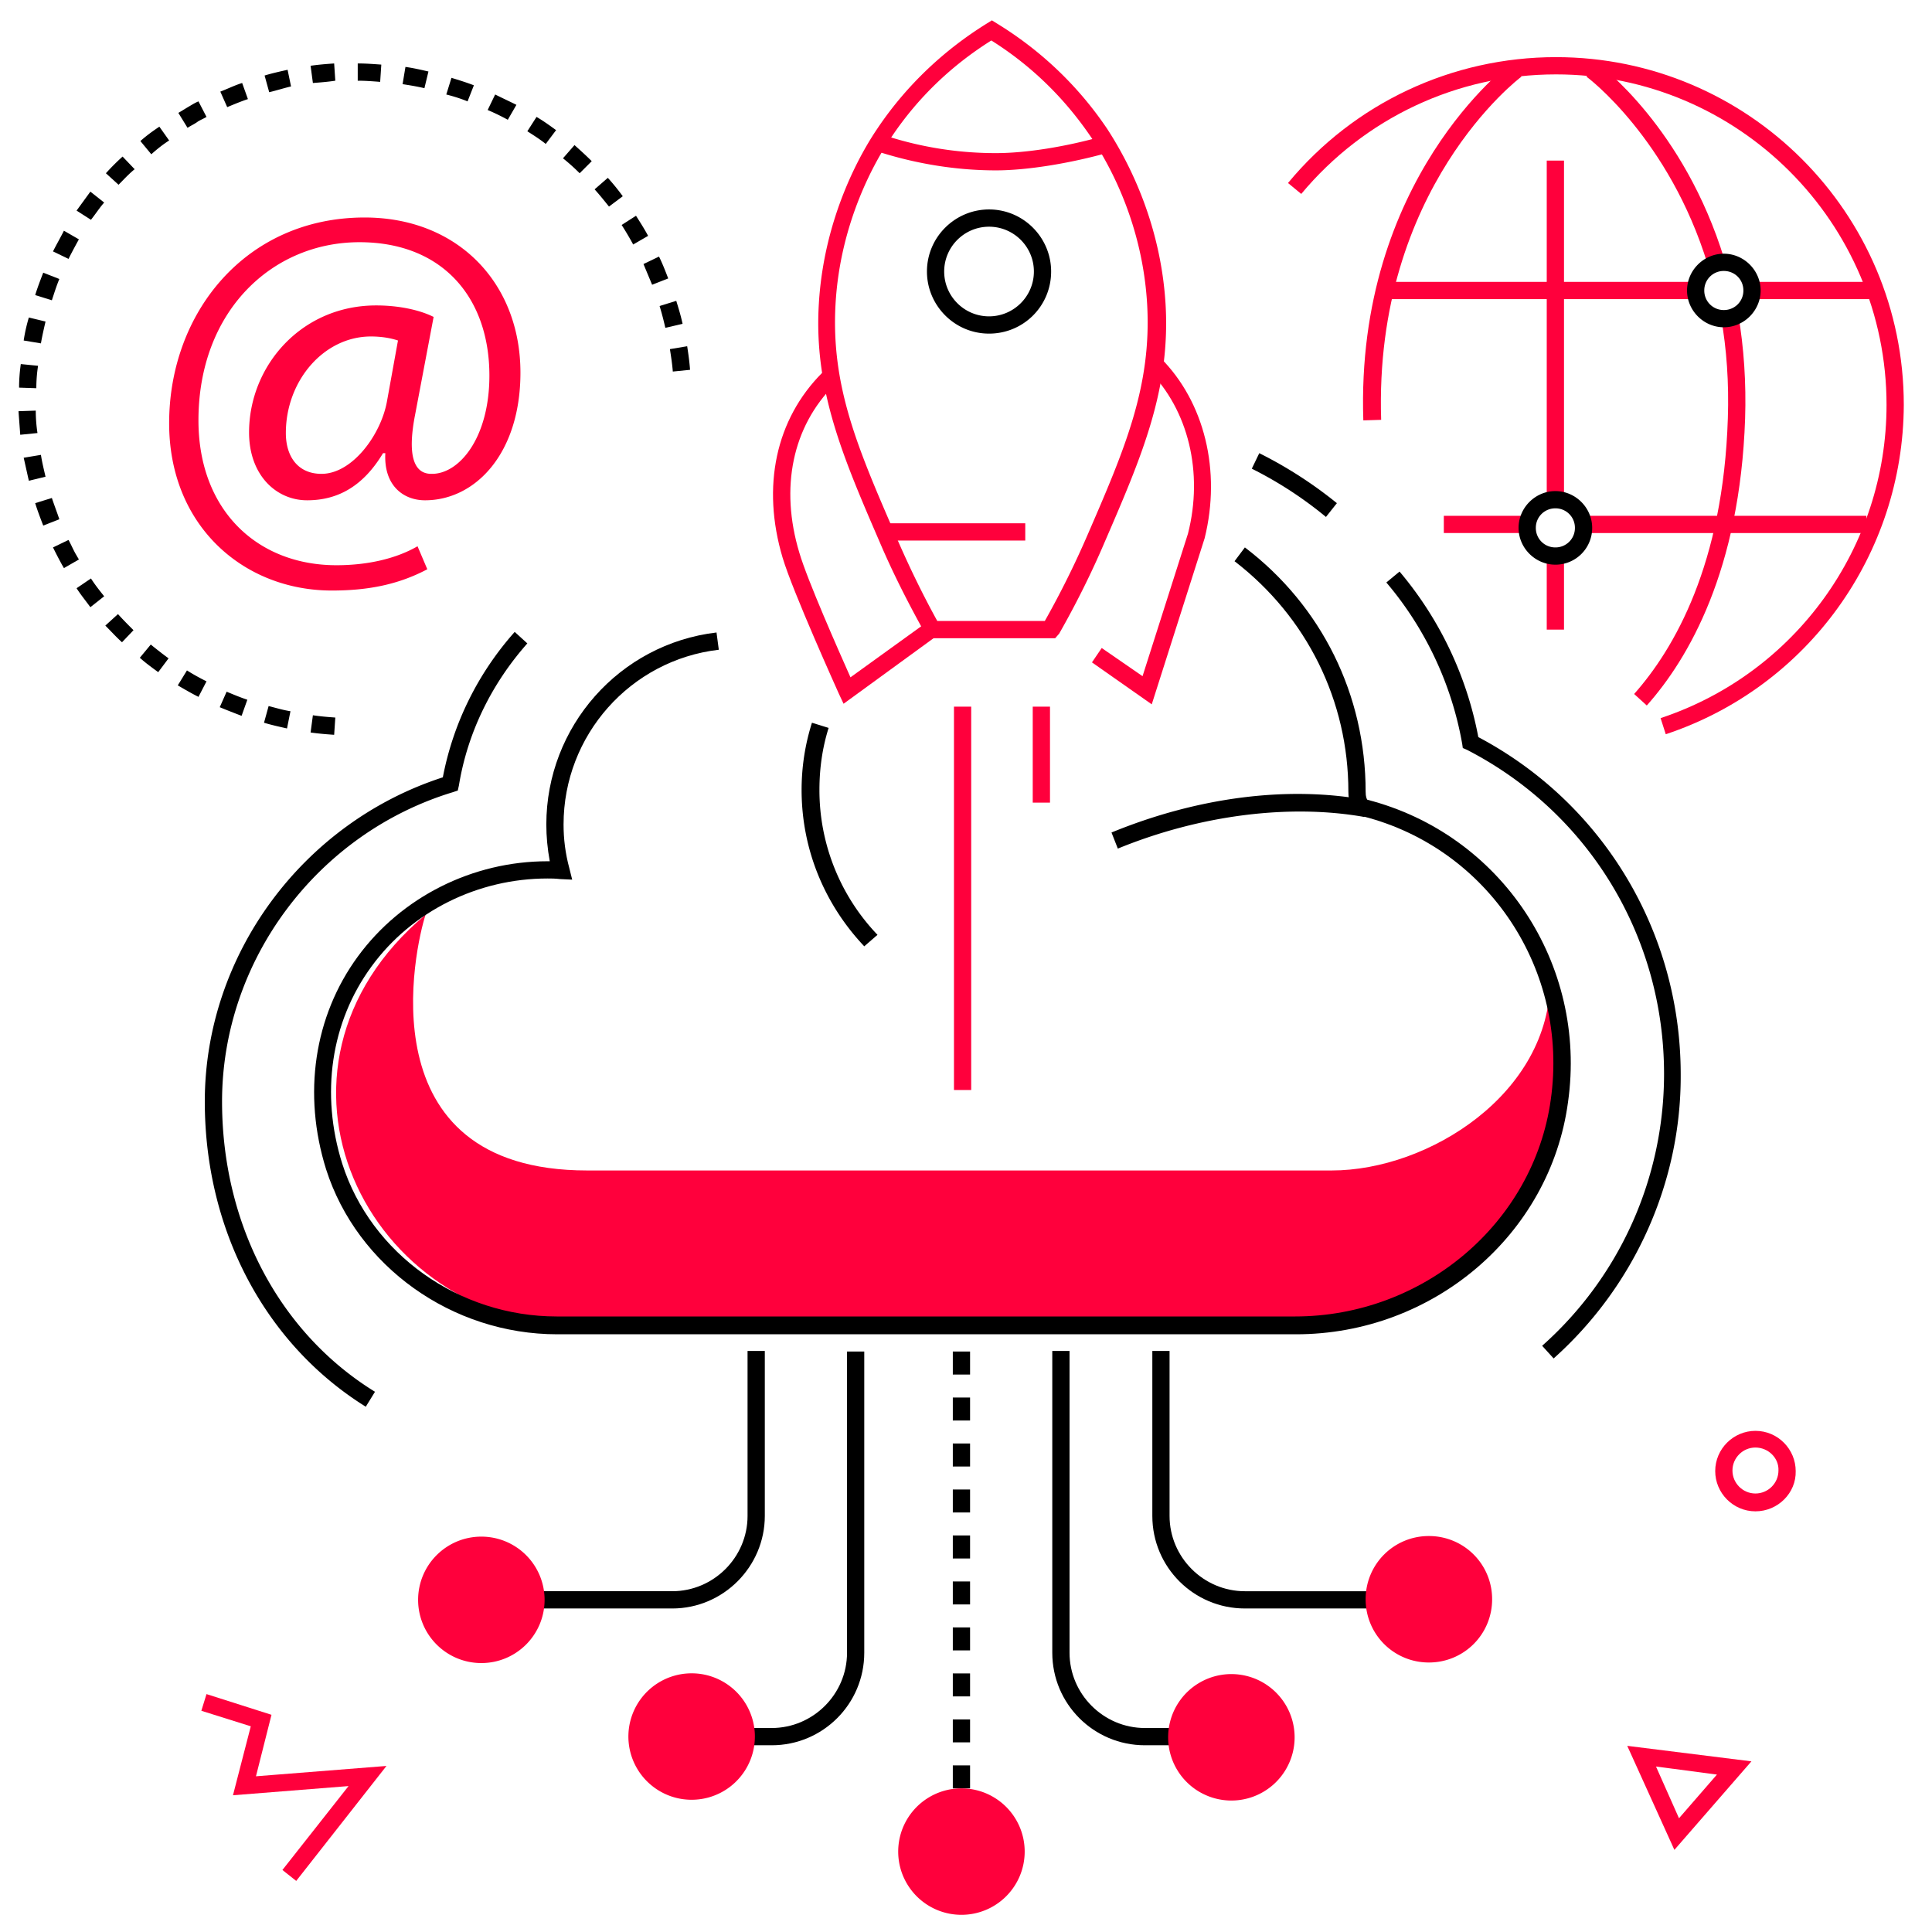 <svg xmlns="http://www.w3.org/2000/svg" width="540" viewBox="0 0 404.88 405" height="540" version="1.0"><path fill="#ff003c" d="M62.035 394.29 59.141 392l13.863-17.59-24.227 1.926 3.735-14.457-10.364-3.254 1.082-3.496 13.622 4.34-3.254 12.89 27.359-2.168zM367.93 316.816c-4.7 0-8.434-3.855-8.434-8.433 0-4.7 3.856-8.438 8.434-8.438 4.703 0 8.437 3.856 8.437 8.438.121 4.578-3.734 8.433-8.437 8.433zm0-13.375c-2.649 0-4.82 2.168-4.82 4.82 0 2.65 2.171 4.817 4.82 4.817 2.652 0 4.824-2.168 4.824-4.816.117-2.653-2.172-4.82-4.824-4.82zM350.938 387.785l-9.883-21.808 26.03 3.25zm-3.856-17.473 4.82 10.844 7.953-9.156zM324.902 205.363c0 23.856-25.43 40-45.8 40H123.02c-46.883 0-36.036-46.988-33.868-53.617-38.566 32.293-12.773 86.274 33.145 86.274h132.098c12.292-.727 17.476 1.082 26.394-1.207 60.625-15.063 44.113-71.45 44.113-71.45zm0 0"/><path d="M76.617 294.887c-21.09-13.133-33.746-36.992-33.746-63.98 0-30.727 20.488-58.438 49.899-67.958 2.168-11.324 7.351-21.808 15.066-30.484l2.648 2.41c-7.472 8.438-12.53 18.676-14.34 29.762l-.242 1.086-1.086.359c-28.441 8.676-48.328 35.305-48.328 64.824 0 25.664 11.93 48.438 32.059 60.848zM325.625 284.766l-2.41-2.653c16.273-14.457 25.555-35.183 25.555-56.992 0-28.797-15.79-54.82-41.344-67.953l-.844-.363-.121-.844c-2.168-12.41-7.711-24.219-15.906-33.856l2.77-2.289a75.456 75.456 0 0 1 16.51 34.7c26.157 13.855 42.427 40.847 42.427 70.726.12 22.531-9.64 44.34-26.637 59.524zm0 0"/><path d="M271.629 279.703H116.754c-22.059 0-41.945-14.215-48.453-34.578-4.942-15.785-2.531-32.05 6.629-44.582 9.16-12.531 24.105-20 39.773-20h.484c-.484-2.652-.722-5.184-.722-7.711 0-20.484 15.305-37.836 35.676-40.246l.48 3.617c-18.559 2.168-32.543 17.953-32.543 36.629 0 3.012.363 6.023 1.207 9.156l.602 2.41-2.532-.12c-1.082-.122-1.808-.122-2.652-.122-14.582 0-28.441 6.867-36.879 18.434-8.558 11.687-10.726 26.75-6.148 41.328 6.027 18.918 24.469 32.05 44.957 32.05H271.39c26.875 0 50.015-19.519 53.632-45.425 3.856-27.11-13.015-52.652-39.293-59.398-.843-.243-3.132-1.086-3.132-5.184 0-19.035-8.676-36.629-23.864-48.316l2.168-2.891c16.153 12.289 25.313 30.965 25.313 51.207 0 1.086.242 1.566.36 1.687 28.085 7.23 46.163 34.461 42.066 63.38-3.739 27.831-28.325 48.675-57.012 48.675zM203.293 384.531h-3.617v-4.82h3.617zm0-9.64h-3.617v-4.82h3.617zm0-9.641h-3.617v-4.816h3.617zm0-9.637h-3.617v-4.82h3.617zm0-9.64h-3.617v-4.82h3.617zm0-9.637h-3.617v-4.82h3.617zm0-9.64h-3.617v-4.821h3.617zm0-9.641h-3.617v-4.817h3.617zm0-9.637h-3.617v-4.82h3.617zm0-9.64h-3.617v-4.821h3.617zm0-9.637h-3.617v-4.82h3.617zm0 0"/><path fill="#ff003c" d="M214.742 388.145c0 .87-.086 1.73-.254 2.585a13.405 13.405 0 0 1-.754 2.485 13.324 13.324 0 0 1-2.875 4.3 13.137 13.137 0 0 1-2.011 1.65c-.723.483-1.485.894-2.29 1.226-.804.332-1.632.582-2.488.754a13.343 13.343 0 0 1-5.172 0 13.2 13.2 0 0 1-4.781-1.98 13.298 13.298 0 0 1-3.656-3.657 13.324 13.324 0 0 1-1.227-2.293c-.332-.8-.582-1.633-.754-2.485a13.373 13.373 0 0 1-.253-2.585c0-.872.085-1.73.253-2.586.172-.852.422-1.684.754-2.485a13.324 13.324 0 0 1 2.875-4.3 13.298 13.298 0 0 1 4.301-2.876 13.444 13.444 0 0 1 2.488-.753 13.343 13.343 0 0 1 5.172 0c.856.171 1.684.421 2.489.753.804.336 1.566.743 2.289 1.227a13.137 13.137 0 0 1 2.011 1.648 13.324 13.324 0 0 1 2.875 4.3c.332.802.582 1.634.754 2.486.168.855.254 1.714.254 2.586zm0 0"/><path d="M256.324 365.855h-16.39c-10.727 0-19.407-8.675-19.407-19.398v-63.258h3.618v63.258c0 8.672 7.109 15.781 15.789 15.781h16.39zM292.965 337.18h-32.063c-10.726 0-19.402-8.676-19.402-19.403V283.2h3.613v34.578c0 8.676 7.114 15.786 15.79 15.786h32.062zm0 0"/><path fill="#ff003c" d="M261.117 351.29c.848.198 1.668.48 2.457.839.793.363 1.543.797 2.246 1.308.707.508 1.36 1.079 1.95 1.72a13.233 13.233 0 0 1 2.722 4.398c.305.812.524 1.652.664 2.511.14.86.196 1.723.164 2.59-.03.871-.148 1.73-.347 2.578a13.296 13.296 0 0 1-3.867 6.652 13.342 13.342 0 0 1-4.402 2.719 13.22 13.22 0 0 1-2.513.665c-.859.14-1.722.195-2.593.164a13.335 13.335 0 0 1-2.575-.348c-.847-.2-1.668-.48-2.457-.844a13.179 13.179 0 0 1-4.199-3.023 13.06 13.06 0 0 1-1.574-2.067 13.173 13.173 0 0 1-1.809-4.843c-.14-.86-.195-1.723-.164-2.594a13.335 13.335 0 0 1 1.188-5.031c.363-.793.797-1.54 1.308-2.247a13.15 13.15 0 0 1 3.786-3.523c.738-.457 1.52-.84 2.332-1.144a13.01 13.01 0 0 1 2.511-.665 13.12 13.12 0 0 1 2.594-.164c.871.032 1.73.149 2.578.348zM299.473 348.504a13.217 13.217 0 0 1-13.258-13.254 13.217 13.217 0 0 1 13.258-13.254 13.217 13.217 0 0 1 13.257 13.254 13.217 13.217 0 0 1-13.257 13.254zm0 0"/><path d="M161.71 365.855h-16.39v-3.617h16.39c8.677 0 15.79-7.11 15.79-15.781V283.32h3.613v63.137c0 10.723-8.675 19.398-19.402 19.398zM140.86 337.18H108.8v-3.618h32.06c8.675 0 15.788-7.109 15.788-15.785V283.2h3.618v34.578c0 10.606-8.68 19.403-19.407 19.403zm0 0"/><path fill="#ff003c" d="M146.547 350.871a13.276 13.276 0 0 1 4.91 1.621c.758.43 1.465.93 2.125 1.496.66.57 1.258 1.196 1.793 1.883a13.1 13.1 0 0 1 1.39 2.195c.391.778.704 1.582.938 2.422a13.117 13.117 0 0 1 .379 5.156 13.206 13.206 0 0 1-3.117 7.035 13.155 13.155 0 0 1-4.074 3.184c-.782.39-1.586.703-2.426.938-.84.23-1.692.379-2.563.441-.867.067-1.734.043-2.597-.062a13.14 13.14 0 0 1-4.91-1.621 13.012 13.012 0 0 1-2.125-1.497 13.155 13.155 0 0 1-3.184-4.074 13.146 13.146 0 0 1-.938-2.425 13.494 13.494 0 0 1-.445-2.56 13.427 13.427 0 0 1 .063-2.597c.109-.863.297-1.707.57-2.535a13.56 13.56 0 0 1 1.05-2.375c.43-.758.93-1.465 1.497-2.125.57-.66 1.199-1.258 1.883-1.793a13.521 13.521 0 0 1 2.195-1.39c.777-.391 1.586-.704 2.426-.934a12.94 12.94 0 0 1 2.562-.445c.867-.063 1.73-.043 2.598.062zM114.102 335.371c0 .871-.086 1.73-.254 2.586-.172.852-.422 1.68-.754 2.484a13.324 13.324 0 0 1-2.875 4.301 13.298 13.298 0 0 1-4.301 2.875c-.805.332-1.633.582-2.488.754a13.343 13.343 0 0 1-5.172 0 13.444 13.444 0 0 1-2.488-.754 13.298 13.298 0 0 1-5.95-4.883 13.324 13.324 0 0 1-1.226-2.293 13.496 13.496 0 0 1-.754-2.484 13.343 13.343 0 0 1 0-5.172c.172-.855.422-1.683.754-2.488.336-.8.742-1.567 1.226-2.29a13.34 13.34 0 0 1 3.657-3.655 13.2 13.2 0 0 1 4.78-1.98 13.343 13.343 0 0 1 5.172 0 13.2 13.2 0 0 1 4.781 1.98c.724.48 1.392 1.03 2.009 1.648a13.107 13.107 0 0 1 1.648 2.008c.485.722.89 1.488 1.227 2.289.332.805.582 1.633.754 2.488.168.852.254 1.715.254 2.586zm0 0"/><path d="m234.266 177.89-1.325-3.374c18.2-7.47 37.243-9.88 53.754-6.746l-.722 3.496c-15.547-2.774-34.348-.485-51.707 6.625zM277.898 108.367a82.052 82.052 0 0 0-15.546-10.12l1.566-3.25a89.054 89.054 0 0 1 16.27 10.48zM181.113 198.375c-8.433-8.918-13.136-20.484-13.136-32.773 0-4.82.722-9.52 2.171-14.098l3.493 1.086c-1.325 4.215-1.926 8.555-1.926 13.012a43.874 43.874 0 0 0 12.172 30.363zM207.27 69.934c-7.23 0-13.016-5.907-13.016-13.016 0-7.227 5.906-13.012 13.016-13.012 7.23 0 13.015 5.907 13.015 13.012 0 7.23-5.785 13.016-13.015 13.016zm0-22.41c-5.184 0-9.403 4.214-9.403 9.394 0 5.184 4.219 9.398 9.403 9.398 5.183 0 9.402-4.214 9.402-9.398 0-5.18-4.219-9.395-9.402-9.395zm0 0"/><path fill="#ff003c" d="m176.777 147.527-.964-2.047c-.364-.843-9.645-21.328-11.813-28.558-4.46-14.938-1.445-29.035 8.316-38.797l2.532 2.531c-8.797 8.797-11.45 21.567-7.352 35.184 1.688 5.781 8.316 20.722 10.727 26.144l16.03-11.566 2.048 2.89zM241.379 147.648l-12.535-8.796 2.047-3.012 8.558 5.906 9.524-29.883c3.254-12.773.12-25.906-8.317-34.34l2.531-2.53c9.278 9.277 12.774 23.737 9.278 37.835zm0 0"/><path fill="#ff003c" d="M221.129 133.793H194.37l-.48-.965c-3.496-6.266-6.75-12.652-9.524-19.156-7.71-17.836-13.86-32.05-12.773-50.004 1.086-18.316 8.918-31.809 12.293-36.75l.242-.363c5.906-8.672 13.617-16.024 22.777-21.688l.965-.601.965.601c9.281 5.664 17.113 13.133 23.14 22.051 4.098 6.266 11.212 19.277 12.294 36.75 1.085 18.074-5.063 32.168-12.774 50.004l-1.687-.723 1.687.723c-2.773 6.504-6.027 13.012-9.523 19.156zm-24.707-3.617h22.539a190.911 190.911 0 0 0 8.918-17.953c7.836-18.07 13.5-31.203 12.535-48.434-.965-16.629-7.715-29.039-11.691-34.941-5.543-8.196-12.536-15.063-20.973-20.364-8.434 5.301-15.426 12.047-20.852 20.121l-.238.36c-3.133 4.578-10.605 17.473-11.57 34.824-.965 17.23 4.7 30.242 12.535 48.316 2.648 6.145 5.543 12.168 8.797 18.07zm0 0"/><path fill="#ff003c" d="M208.715 35.715c-8.195 0-16.39-1.328-24.106-3.738l1.086-3.493a74.73 74.73 0 0 0 23.02 3.614c6.27 0 14.703-1.325 22.66-3.614l.965 3.493c-8.195 2.293-17.117 3.738-23.625 3.738zM185.816 109.695h29.047v3.614h-29.047zM199.918 148.129h3.613v80.367h-3.613zM216.43 148.129h3.617v20.121h-3.617zM89.516 119.332c-6.149 3.254-12.536 4.461-20.008 4.461-18.442 0-34.11-13.496-34.11-35.063 0-23.136 16.032-43.136 40.98-43.136 19.524 0 32.661 13.734 32.661 32.531 0 16.871-9.398 26.75-20.008 26.75-4.457 0-8.676-3.012-8.316-9.879h-.48c-3.977 6.625-9.16 9.879-15.91 9.879-6.509 0-12.173-5.3-12.173-14.219 0-13.976 10.97-26.629 26.637-26.629 4.82 0 9.16.965 12.05 2.41l-3.855 20.364c-1.687 8.554-.363 12.531 3.375 12.531 5.786.121 12.172-7.469 12.172-20.605 0-16.266-9.761-27.954-27.238-27.954-18.32 0-33.75 14.461-33.75 37.352 0 18.797 12.297 30.363 28.93 30.363 6.386 0 12.414-1.324 16.992-3.976zm-6.149-47.953c-1.086-.363-3.012-.844-5.664-.844-9.883 0-17.84 9.278-17.84 20.242 0 4.942 2.532 8.555 7.473 8.555 6.512 0 12.535-8.312 13.742-15.3zm0 0"/><path d="M69.988 154.035c-1.687-.12-3.254-.242-4.941-.484l.484-3.613c1.567.242 3.133.363 4.7.48zm-9.883-1.328c-1.566-.36-3.253-.723-4.82-1.203l.965-3.496c1.445.363 3.012.844 4.578 1.086zm-9.52-2.648a181.892 181.892 0 0 1-4.581-1.809l1.445-3.254c1.45.606 2.895 1.207 4.34 1.688zm-9.038-3.977c-1.45-.723-2.895-1.566-4.34-2.41l1.926-3.133c1.328.844 2.652 1.566 4.097 2.29zm-8.438-5.18c-1.328-.964-2.652-1.93-3.859-3.015l2.293-2.77c1.203.965 2.41 1.93 3.734 2.89zm-7.593-6.265c-1.207-1.086-2.29-2.29-3.496-3.496l2.652-2.41c1.086 1.207 2.168 2.289 3.254 3.374zm-6.63-7.352c-.964-1.324-2.05-2.652-2.894-3.976l3.016-2.047c.844 1.324 1.805 2.531 2.77 3.734zm-5.546-8.191c-.117-.242-.36-.606-.48-.844a92.793 92.793 0 0 1-1.81-3.496l3.255-1.567c.605 1.086 1.086 2.29 1.687 3.254.121.243.363.602.485.844zm-4.336-8.918c-.606-1.567-1.207-3.133-1.688-4.7l3.497-1.085c.48 1.449 1.082 3.015 1.566 4.46zm-3.016-9.399c-.36-1.566-.722-3.254-1.082-4.82l3.614-.602c.242 1.567.605 3.012.964 4.579zm-1.804-9.636c-.122-1.688-.243-3.254-.364-4.942l3.618-.12c0 1.566.117 3.132.359 4.698zm3.37-9.762-3.613-.121c0-1.688.122-3.254.36-4.938l3.617.36a30.711 30.711 0 0 0-.363 4.699zm133.426-3.492c-.12-1.567-.363-3.133-.605-4.7l3.617-.605c.242 1.566.485 3.254.602 4.941zM8.52 71.98l-3.614-.601a34.47 34.47 0 0 1 1.082-4.82l3.496.843c-.359 1.567-.722 3.133-.964 4.578zm130.894-3.253c-.363-1.567-.723-3.012-1.207-4.579l3.496-1.082c.48 1.567.965 3.133 1.324 4.817zM10.813 62.945 7.316 61.86c.48-1.566 1.082-3.132 1.688-4.699l3.375 1.324c-.606 1.45-1.086 3.016-1.566 4.461zm125.828-3.254c-.602-1.445-1.207-2.89-1.809-4.34l3.254-1.566c.723 1.45 1.328 3.016 1.93 4.582zM14.305 54.27l-3.254-1.567c.722-1.445 1.566-2.89 2.289-4.34l3.137 1.809c-.723 1.324-1.45 2.652-2.172 4.098zm118.36-3.012-.122-.242a64.373 64.373 0 0 0-2.29-3.856l3.013-1.93c.843 1.329 1.687 2.653 2.41 3.977l.12.242zM19.007 46.074l-3.016-1.926 2.895-3.976 2.89 2.289c-.965 1.086-1.808 2.41-2.77 3.613zm108.594-2.77c-.965-1.206-1.93-2.41-3.016-3.613l2.773-2.41a46.816 46.816 0 0 1 3.133 3.856zM24.793 38.728l-2.652-2.41a47.614 47.614 0 0 1 3.496-3.497l2.531 2.653c-1.207.965-2.293 2.168-3.375 3.254zm96.66-2.41a42.346 42.346 0 0 0-3.496-3.133l2.414-2.77c1.203 1.082 2.41 2.168 3.613 3.371zM31.66 32.34l-2.289-2.77c1.207-1.086 2.531-2.05 3.977-3.015l2.05 2.894c-1.324.844-2.53 1.805-3.738 2.89zm82.684-2.168c-1.207-.965-2.531-1.809-3.86-2.652l1.93-3.012c1.445.844 2.773 1.808 4.098 2.773zm-75.09-3.375-1.926-3.133c.844-.48 1.567-.965 2.41-1.445.602-.364 1.203-.723 1.809-.965l1.683 3.254c-.601.363-1.203.601-1.804.965-.606.48-1.45.843-2.172 1.324zm67.133-1.688a44.85 44.85 0 0 0-4.219-2.047l1.57-3.253c1.446.722 3.012 1.445 4.457 2.168zM47.57 22.461l-1.445-3.254c1.566-.602 3.012-1.324 4.578-1.809l1.207 3.375c-1.445.48-2.89 1.082-4.34 1.688zm50.383-1.207c-1.45-.602-3.016-1.082-4.46-1.445l1.085-3.493c1.567.48 3.133.961 4.7 1.567zm-41.582-1.926-.965-3.496c1.567-.48 3.254-.844 4.82-1.203l.723 3.492c-1.566.363-3.011.844-4.578 1.207zm32.54-.844c-1.567-.363-3.013-.601-4.579-.843l.602-3.614c1.687.239 3.254.602 4.82.961zm-23.38-1.086-.484-3.613c1.687-.242 3.254-.363 4.941-.484l.242 3.617c-1.566.242-3.132.36-4.699.48zm14.102-.238c-1.567-.12-3.137-.242-4.703-.242v-3.617c1.687 0 3.254.12 4.941.242zm0 0"/><path fill="#ff003c" d="M324.18 116.563h3.617v15.421h-3.617zM324.18 33.664h3.617v71.09h-3.617zm0 0"/><path fill="#ff003c" d="m349.129 153.914-1.086-3.375c28.324-9.398 47.367-35.906 47.367-65.664 0-38.195-31.094-69.281-69.3-69.281-20.731 0-40.137 9.156-53.395 25.058l-2.774-2.289c13.864-16.746 34.352-26.386 56.168-26.386 40.254 0 72.918 32.652 72.918 72.898-.12 31.324-20.129 59.16-49.898 69.04zm0 0"/><path fill="#ff003c" d="M357.926 55.473c-8.074-26.387-25.188-39.278-25.43-39.399l2.172-2.89c.723.48 18.316 13.613 26.754 41.207zM345.152 147.89l-2.652-2.41c8.438-9.52 18.684-27.23 19.645-57.835.242-7.352-.239-14.457-1.446-21.207l3.617-.602c1.204 7.11 1.688 14.457 1.446 21.93-1.086 31.687-11.813 50.242-20.61 60.125zM285.73 88.125c-1.687-50.605 30.618-74.703 30.977-74.941l2.172 2.89c-.363.242-30.977 23.375-29.41 71.934zM302.605 108.129h16.997v3.613h-16.997zm0 0"/><path fill="#ff003c" d="M332.617 108.129h58.574v3.613h-58.574zM290.313 59.09h64.601v3.613h-64.601zM367.93 59.09h24.59v3.613h-24.59zm0 0"/><path d="M361.3 68.605c-4.214 0-7.71-3.492-7.71-7.71 0-4.215 3.496-7.711 7.71-7.711 4.22 0 7.716 3.496 7.716 7.71 0 4.22-3.496 7.711-7.715 7.711zm0-11.804a4.062 4.062 0 0 0-4.097 4.094 4.065 4.065 0 0 0 4.098 4.097 4.066 4.066 0 0 0 4.101-4.097c0-2.29-1.808-4.094-4.101-4.094zM325.988 118.371c-4.218 0-7.715-3.496-7.715-7.715 0-4.215 3.497-7.71 7.715-7.71 4.219 0 7.715 3.495 7.715 7.71a7.691 7.691 0 0 1-7.715 7.715zm0-11.808a4.062 4.062 0 0 0-4.097 4.093 4.065 4.065 0 0 0 4.097 4.098 4.065 4.065 0 0 0 4.098-4.098 4.062 4.062 0 0 0-4.098-4.094zm0 0"/></svg>